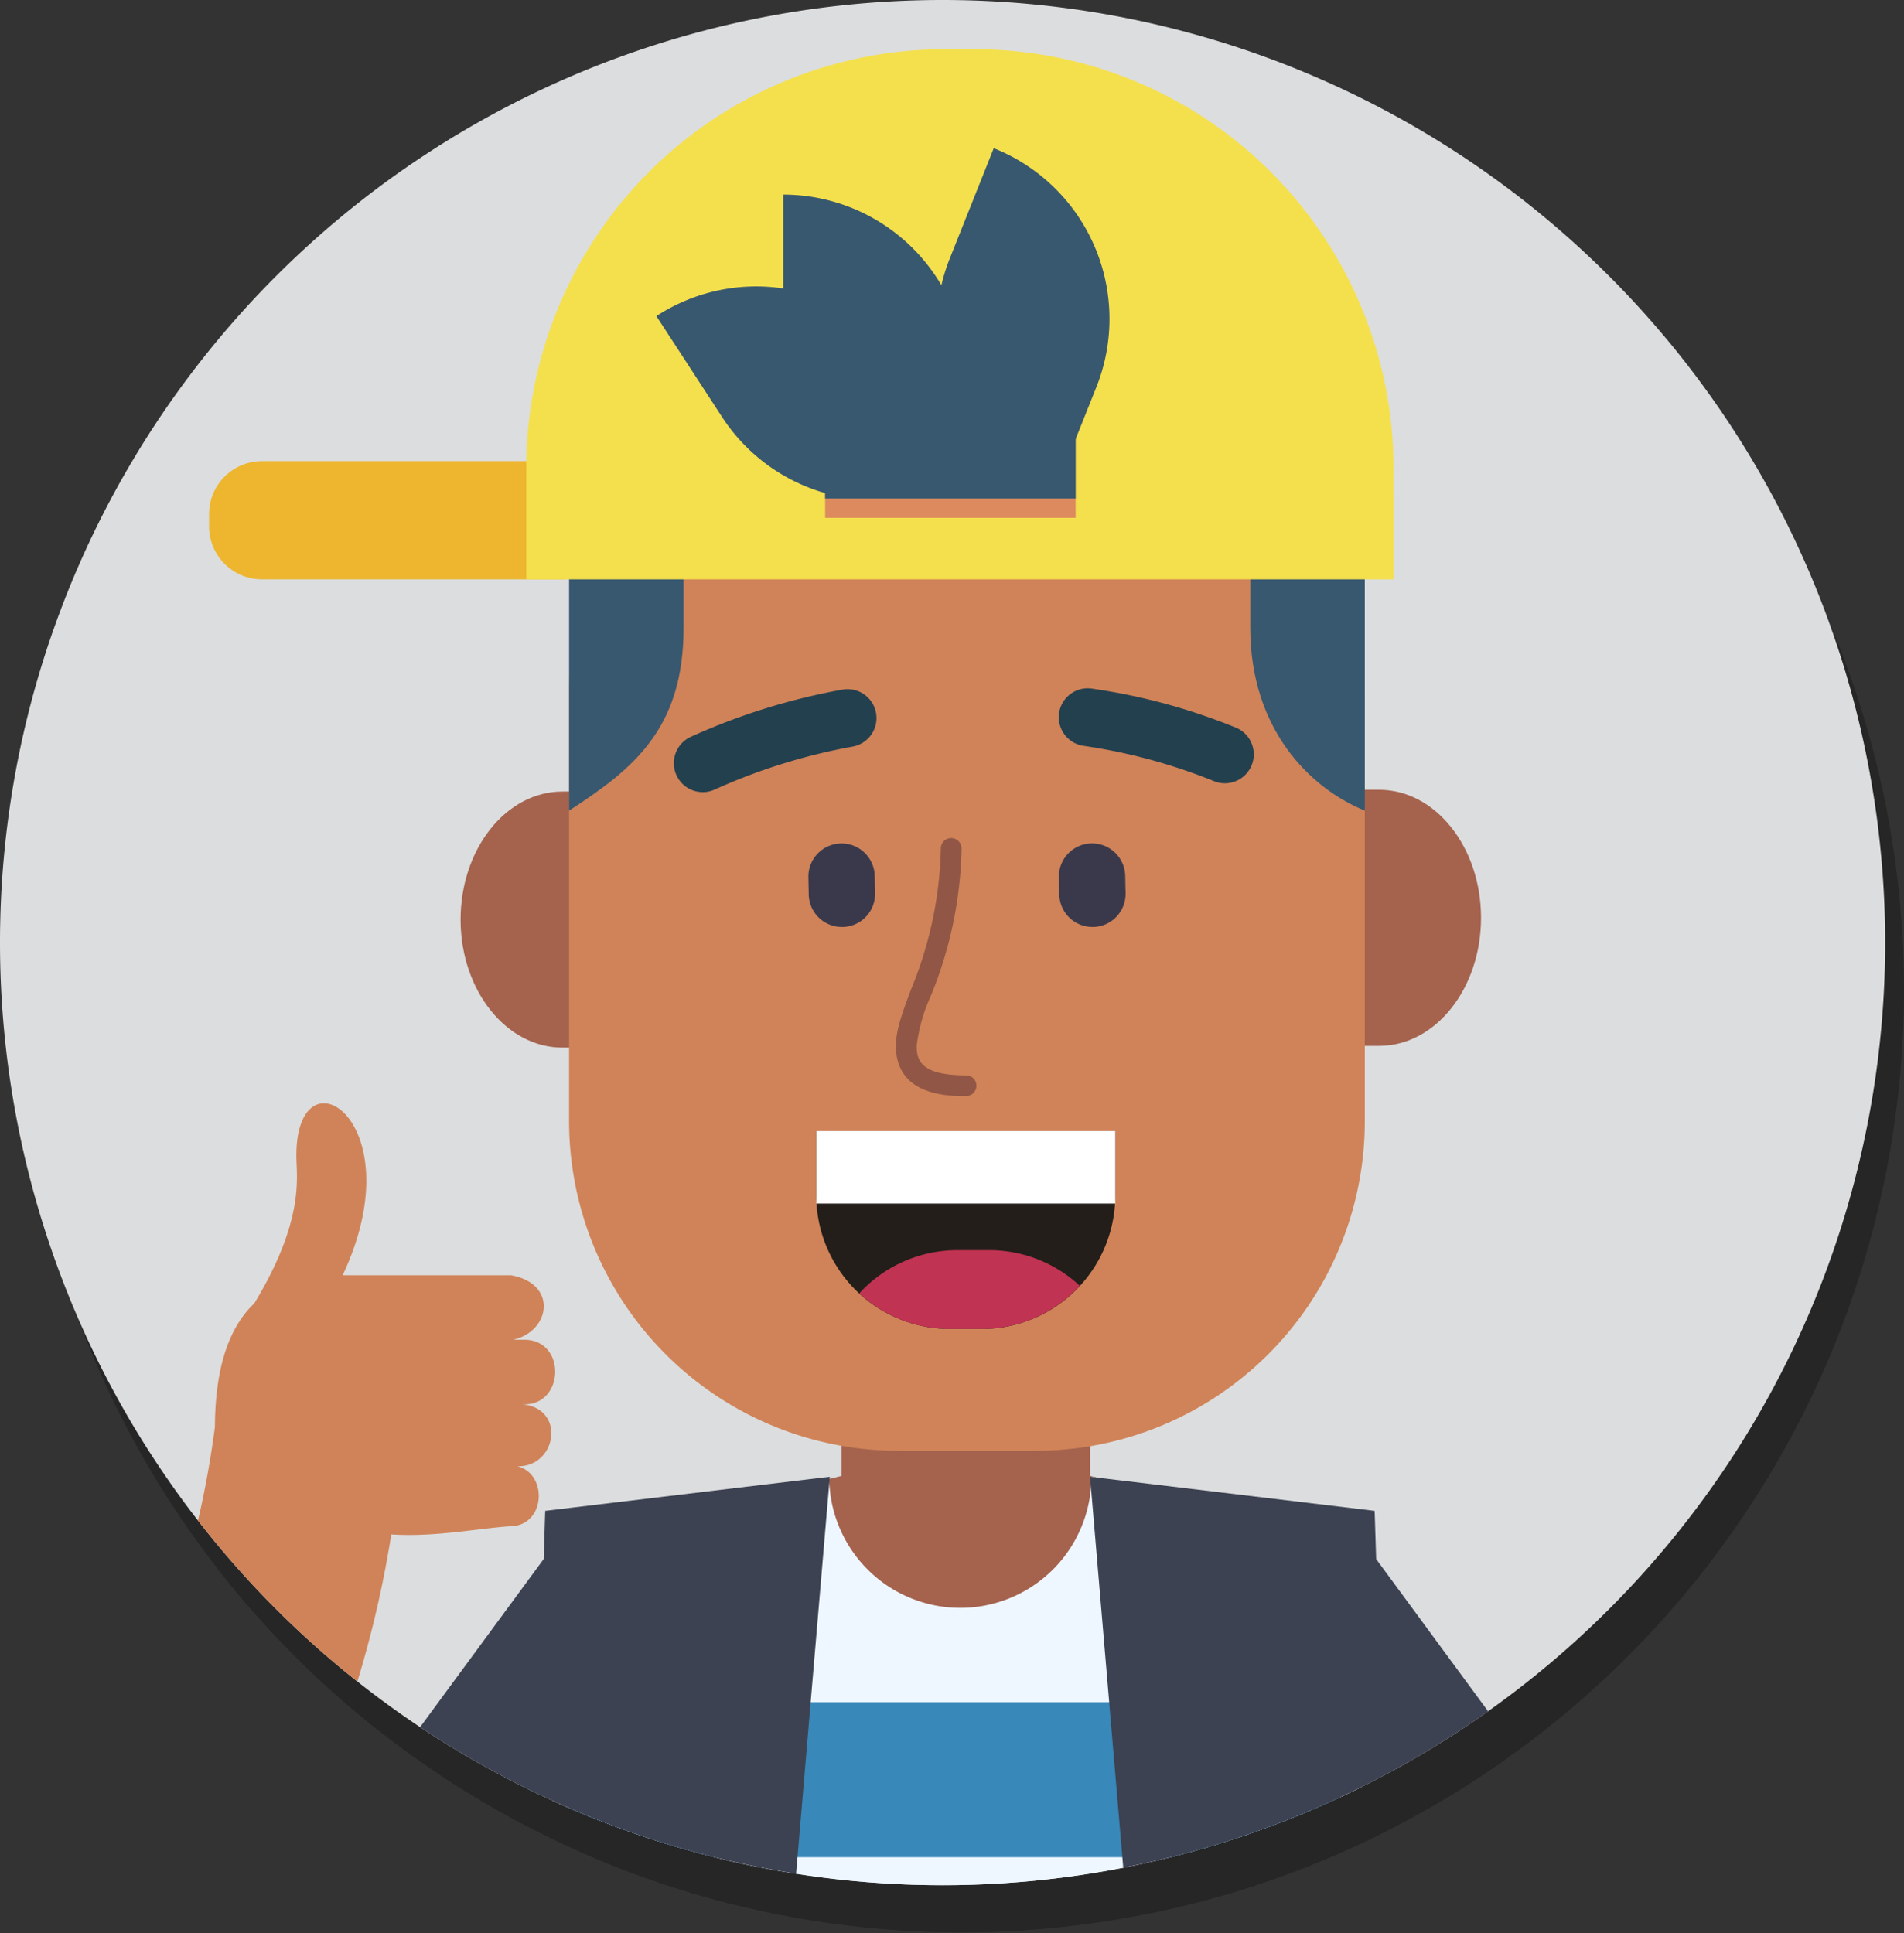<svg id="Group_647" data-name="Group 647" xmlns="http://www.w3.org/2000/svg" xmlns:xlink="http://www.w3.org/1999/xlink" width="202" height="205.108" viewBox="0 0 202 205.108">
  <rect x="0" y="0" width="202" height="205.108" fill="#333333" stroke="none"/>
  <defs>
    <clipPath id="clip-path">
      <rect id="Rectangle_542" data-name="Rectangle 542" width="202" height="205.108" fill="none"/>
    </clipPath>
    <clipPath id="clip-path-3">
      <rect id="Rectangle_537" data-name="Rectangle 537" width="200" height="200.108" transform="translate(2 5)" fill="none"/>
    </clipPath>
    <clipPath id="clip-path-4">
      <path id="Path_2734" data-name="Path 2734" d="M102,5A100,100,0,1,0,202,105,100,100,0,0,0,102,5" fill="none"/>
    </clipPath>
    <clipPath id="clip-path-5">
      <path id="Path_2735" data-name="Path 2735" d="M89.538,51.63v8.31h26.579V51.63a13.289,13.289,0,0,0-26.579,0" fill="none"/>
    </clipPath>
    <clipPath id="clip-path-7">
      <circle id="Ellipse_30" data-name="Ellipse 30" cx="100" cy="100" r="100" transform="translate(0 0)" fill="none"/>
    </clipPath>
    <clipPath id="clip-path-8">
      <path id="Path_2758" data-name="Path 2758" d="M87.538,46.631V54.94h26.579V46.631a13.289,13.289,0,1,0-26.579,0" fill="none"/>
    </clipPath>
  </defs>
  <g id="Group_646" data-name="Group 646" clip-path="url(#clip-path)">
    <g id="Group_639" data-name="Group 639">
      <g id="Group_638" data-name="Group 638" clip-path="url(#clip-path)">
        <g id="Group_637" data-name="Group 637" opacity="0.25">
          <g id="Group_636" data-name="Group 636">
            <g id="Group_635" data-name="Group 635" clip-path="url(#clip-path-3)">
              <path id="Path_2715" data-name="Path 2715" d="M102,5A100,100,0,1,0,202,105,100,100,0,0,0,102,5"/>
              <g id="Group_630" data-name="Group 630">
                <g id="Group_629" data-name="Group 629" clip-path="url(#clip-path-4)">
                  <path id="Path_2716" data-name="Path 2716" d="M57.305,153.972c4.6.381,4.891-6.875.275-6.84H56.444c4.006-.9,4.718-5.979-.232-6.841-5.028,0-12.813,0-17.858,0,7.786-16.592-5.057-24.408-4.909-12.52.013,2.105.878,6.688-4.471,15.508-3.041,2.887-4.147,7.615-4.174,13.116C22.235,175.878,14.889,190.871,5,203H31.912a115.6,115.6,0,0,0,11.6-35.211c4.658.273,8.569-.555,12.505-.863,3.878.055,4.164-5.556.88-6.368,4.18.09,5.218-6.214.41-6.586"/>
                  <path id="Path_2717" data-name="Path 2717" d="M130.32,182.547V164.711l-12.678-3.134V145.139H91.288v16.438L78.61,164.711v17.836Z"/>
                  <path id="Path_2718" data-name="Path 2718" d="M131.8,102.4h0c-.008-7.5,4.823-13.591,10.791-13.6l5.712-.011c5.968-.01,10.814,6.063,10.822,13.564s-4.822,13.591-10.791,13.6l-5.711.01c-5.969.011-10.814-6.062-10.823-13.563"/>
                  <path id="Path_2719" data-name="Path 2719" d="M78.191,102.527h0c.008,7.5-4.823,13.592-10.791,13.6l-5.712.011c-5.968.01-10.814-6.062-10.822-13.563s4.822-13.592,10.791-13.6l5.711-.011c5.969-.01,10.815,6.062,10.823,13.563"/>
                  <path id="Path_2720" data-name="Path 2720" d="M111.817,158.917H97.353a34.978,34.978,0,0,1-34.977-34.979V78.7A34.977,34.977,0,0,1,97.353,43.721h14.464A34.978,34.978,0,0,1,146.795,78.7v45.24a34.978,34.978,0,0,1-34.978,34.979"/>
                  <path id="Path_2721" data-name="Path 2721" d="M91.4,103.345h0a3.518,3.518,0,0,0,3.44-3.6L94.8,97.89a3.519,3.519,0,0,0-7.036.156L87.8,99.9a3.518,3.518,0,0,0,3.6,3.44"/>
                  <path id="Path_2722" data-name="Path 2722" d="M117.977,103.345h0a3.518,3.518,0,0,0,3.44-3.6l-.041-1.86a3.519,3.519,0,0,0-7.036.156l.042,1.859a3.518,3.518,0,0,0,3.595,3.44"/>
                  <path id="Path_2723" data-name="Path 2723" d="M133.131,82.2a64.515,64.515,0,0,0-15.269-4.142,3.07,3.07,0,0,0-3.5,2.565,3.076,3.076,0,0,0,2.565,3.5,59.467,59.467,0,0,1,13.81,3.725,3.033,3.033,0,0,0,1.21.251h.038a3.07,3.07,0,0,0,1.149-5.9"/>
                  <path id="Path_2724" data-name="Path 2724" d="M94.941,80.642a3.069,3.069,0,0,0-3.562-2.482,67.974,67.974,0,0,0-16.1,5.015,3.071,3.071,0,0,0,1.283,5.862h.034a3.064,3.064,0,0,0,1.273-.294A62.647,62.647,0,0,1,92.46,84.205a3.075,3.075,0,0,0,2.481-3.563"/>
                  <path id="Path_2725" data-name="Path 2725" d="M146.64,205.108l-.8-37.646-28.049-5.795a13.91,13.91,0,0,1-27.82,0l-28.049,5.795-1.68,37.646Z"/>
                  <rect id="Rectangle_534" data-name="Rectangle 534" width="81.856" height="16.445" transform="translate(62.376 185.585)"/>
                  <path id="Path_2726" data-name="Path 2726" d="M86.348,205.108l3.688-43.441-30.194,3.617-.161,5.114-25.523,34.71Z"/>
                  <path id="Path_2727" data-name="Path 2727" d="M173.52,205.108,148,170.4l-.161-5.114-30.194-3.617,3.688,43.441Z"/>
                  <path id="Path_2728" data-name="Path 2728" d="M106.147,145.988h-3.364A14.179,14.179,0,0,1,88.6,131.809V125h31.722v6.814a14.179,14.179,0,0,1-14.179,14.179"/>
                  <path id="Path_2729" data-name="Path 2729" d="M93.166,142.206a14.111,14.111,0,0,0,9.617,3.781h3.364a14.124,14.124,0,0,0,10.413-4.578,14.113,14.113,0,0,0-9.617-3.781h-3.364a14.128,14.128,0,0,0-10.413,4.578"/>
                  <rect id="Rectangle_535" data-name="Rectangle 535" width="31.723" height="7.688" transform="translate(88.604 124.995)"/>
                  <path id="Path_2730" data-name="Path 2730" d="M62.375,91c6.816-4.425,12.147-8.676,12.147-19.378V57.345h60.125V71.624c0,10.7,6.287,16.981,12.147,19.378V52.513H62.375Z"/>
                  <path id="Path_2731" data-name="Path 2731" d="M61.992,53.922H29.8a5.618,5.618,0,0,0-5.618,5.618v1.3A5.617,5.617,0,0,0,29.8,66.46H61.992Z"/>
                  <path id="Path_2732" data-name="Path 2732" d="M149.844,66.46H57.834V54.676a44.454,44.454,0,0,1,44.454-44.455h3.1a44.455,44.455,0,0,1,44.454,44.455Z"/>
                  <path id="Path_2733" data-name="Path 2733" d="M102.828,38.341h0a13.29,13.29,0,0,1,13.29,13.289v8.31H89.539V51.63a13.289,13.289,0,0,1,13.289-13.289"/>
                </g>
              </g>
              <g id="Group_632" data-name="Group 632">
                <g id="Group_631" data-name="Group 631" clip-path="url(#clip-path-5)">
                  <rect id="Rectangle_536" data-name="Rectangle 536" width="34.915" height="19.551" transform="translate(85.412 38.341)"/>
                </g>
              </g>
              <g id="Group_634" data-name="Group 634">
                <g id="Group_633" data-name="Group 633" clip-path="url(#clip-path-4)">
                  <path id="Path_2736" data-name="Path 2736" d="M113.812,57.358l4.508-11.3a19.5,19.5,0,0,0-10.89-25.337l-4.721,11.838a19.608,19.608,0,0,0-.834,2.7,19.472,19.472,0,0,0-16.786-9.613V35.6a19.407,19.407,0,0,0-13.454,2.935l6.955,10.68A19.412,19.412,0,0,0,89.7,57.358Z"/>
                  <path id="Path_2737" data-name="Path 2737" d="M104.486,121.283c-1.84,0-7.438,0-7.438-5.346,0-1.645.7-3.535,1.585-5.926a41.256,41.256,0,0,0,3.182-15,1.1,1.1,0,1,1,2.2,0,43.177,43.177,0,0,1-3.319,15.767,17.85,17.85,0,0,0-1.448,5.162c0,1.522.4,3.146,5.238,3.146a1.1,1.1,0,1,1,0,2.2"/>
                </g>
              </g>
            </g>
          </g>
        </g>
        <path id="Path_2739" data-name="Path 2739" d="M100,0A100,100,0,1,0,200,100,100,100,0,0,0,100,0" fill="#dcddde"/>
      </g>
    </g>
    <g id="Group_641" data-name="Group 641">
      <g id="Group_640" data-name="Group 640" clip-path="url(#clip-path-7)">
        <path id="Path_2740" data-name="Path 2740" d="M55.305,148.972c4.6.381,4.891-6.875.275-6.84H54.444c4.006-.9,4.718-5.979-.232-6.841-5.028,0-12.813,0-17.858,0,7.786-16.592-5.057-24.408-4.909-12.52.013,2.1.878,6.688-4.471,15.508-3.041,2.887-4.147,7.615-4.174,13.116C20.235,170.878,12.889,185.871,3,198H29.912a115.6,115.6,0,0,0,11.6-35.211c4.658.273,8.569-.555,12.505-.863,3.878.055,4.164-5.556.88-6.368,4.18.09,5.218-6.214.41-6.586" fill="#d08358"/>
        <path id="Path_2741" data-name="Path 2741" d="M128.32,177.547V159.711l-12.678-3.134V140.139H89.288v16.438L76.61,159.711v17.836Z" fill="#a5624d"/>
        <path id="Path_2742" data-name="Path 2742" d="M129.8,97.4h0c-.008-7.5,4.823-13.591,10.791-13.6l5.712-.011c5.968-.01,10.814,6.063,10.822,13.564s-4.822,13.591-10.791,13.6l-5.711.01c-5.969.011-10.814-6.062-10.823-13.563" fill="#a5624d"/>
        <path id="Path_2743" data-name="Path 2743" d="M76.191,97.527h0c.008,7.5-4.823,13.592-10.791,13.6l-5.712.011c-5.968.01-10.814-6.062-10.822-13.563s4.822-13.592,10.791-13.6l5.711-.011c5.969-.01,10.815,6.062,10.823,13.563" fill="#a5624d"/>
        <path id="Path_2744" data-name="Path 2744" d="M109.817,153.917H95.353a34.978,34.978,0,0,1-34.977-34.979V73.7A34.978,34.978,0,0,1,95.353,38.721h14.464A34.978,34.978,0,0,1,144.795,73.7v45.239a34.978,34.978,0,0,1-34.978,34.979" fill="#d08358"/>
        <path id="Path_2745" data-name="Path 2745" d="M89.4,98.345h0a3.518,3.518,0,0,0,3.44-3.6L92.8,92.89a3.519,3.519,0,0,0-7.036.156L85.8,94.9a3.518,3.518,0,0,0,3.6,3.44" fill="#3a394c"/>
        <path id="Path_2746" data-name="Path 2746" d="M115.977,98.345h0a3.518,3.518,0,0,0,3.44-3.6l-.041-1.86a3.519,3.519,0,0,0-7.036.156l.042,1.859a3.518,3.518,0,0,0,3.595,3.44" fill="#3a394c"/>
        <path id="Path_2747" data-name="Path 2747" d="M131.131,77.2a64.515,64.515,0,0,0-15.269-4.142,3.07,3.07,0,0,0-3.5,2.565,3.076,3.076,0,0,0,2.565,3.5,59.467,59.467,0,0,1,13.81,3.725,3.033,3.033,0,0,0,1.21.251h.038a3.07,3.07,0,0,0,1.149-5.9" fill="#23404f"/>
        <path id="Path_2748" data-name="Path 2748" d="M92.941,75.642a3.067,3.067,0,0,0-3.562-2.481,67.941,67.941,0,0,0-16.1,5.014,3.071,3.071,0,0,0,1.283,5.862h.034a3.064,3.064,0,0,0,1.273-.294A62.647,62.647,0,0,1,90.46,79.205a3.075,3.075,0,0,0,2.481-3.563" fill="#23404f"/>
        <path id="Path_2749" data-name="Path 2749" d="M144.64,200.108l-.8-37.646-28.049-5.795a13.91,13.91,0,0,1-27.82,0l-28.049,5.795-1.68,37.646Z" fill="#eef7ff"/>
        <rect id="Rectangle_539" data-name="Rectangle 539" width="81.856" height="16.445" transform="translate(60.376 180.585)" fill="#3888ba"/>
        <path id="Path_2750" data-name="Path 2750" d="M84.348,200.108l3.688-43.441-30.194,3.617-.161,5.114-25.523,34.71Z" fill="#3c4252"/>
        <path id="Path_2751" data-name="Path 2751" d="M171.52,200.108,146,165.4l-.161-5.114-30.194-3.617,3.688,43.441Z" fill="#3c4252"/>
        <path id="Path_2752" data-name="Path 2752" d="M104.147,140.988h-3.364A14.179,14.179,0,0,1,86.6,126.809V120h31.722v6.814a14.179,14.179,0,0,1-14.179,14.179" fill="#231e1a"/>
        <path id="Path_2753" data-name="Path 2753" d="M91.166,137.206a14.111,14.111,0,0,0,9.617,3.781h3.364a14.124,14.124,0,0,0,10.413-4.578,14.113,14.113,0,0,0-9.617-3.781h-3.364a14.128,14.128,0,0,0-10.413,4.578" fill="#c13352"/>
        <rect id="Rectangle_540" data-name="Rectangle 540" width="31.723" height="7.688" transform="translate(86.604 119.995)" fill="#fff"/>
        <path id="Path_2754" data-name="Path 2754" d="M60.375,86c6.816-4.425,12.147-8.676,12.147-19.378V52.345h60.125V66.624c0,10.7,6.287,16.981,12.147,19.378V47.513H60.375Z" fill="#385870"/>
        <path id="Path_2755" data-name="Path 2755" d="M59.992,48.922H27.8a5.618,5.618,0,0,0-5.618,5.618v1.3A5.617,5.617,0,0,0,27.8,61.46H59.992Z" fill="#edb62e"/>
        <path id="Path_2756" data-name="Path 2756" d="M147.844,61.46H55.834V49.676A44.454,44.454,0,0,1,100.288,5.221h3.1a44.455,44.455,0,0,1,44.454,44.455Z" fill="#f4e04d"/>
        <path id="Path_2757" data-name="Path 2757" d="M100.828,33.341h0a13.29,13.29,0,0,1,13.29,13.289v8.31H87.539V46.63a13.289,13.289,0,0,1,13.289-13.289" fill="#dd8b5e"/>
      </g>
    </g>
    <g id="Group_643" data-name="Group 643">
      <g id="Group_642" data-name="Group 642" clip-path="url(#clip-path-8)">
        <rect id="Rectangle_541" data-name="Rectangle 541" width="34.915" height="19.551" transform="translate(83.412 33.341)" fill="#385870"/>
      </g>
    </g>
    <g id="Group_645" data-name="Group 645">
      <g id="Group_644" data-name="Group 644" clip-path="url(#clip-path-7)">
        <path id="Path_2759" data-name="Path 2759" d="M111.812,52.358l4.508-11.3a19.5,19.5,0,0,0-10.89-25.337l-4.721,11.838a19.608,19.608,0,0,0-.834,2.7,19.472,19.472,0,0,0-16.786-9.613V30.6a19.407,19.407,0,0,0-13.454,2.935l6.955,10.68A19.412,19.412,0,0,0,87.7,52.358Z" fill="#385870"/>
        <path id="Path_2760" data-name="Path 2760" d="M102.486,116.283c-1.84,0-7.438,0-7.438-5.346,0-1.645.7-3.535,1.585-5.926a41.256,41.256,0,0,0,3.182-15,1.1,1.1,0,1,1,2.2,0A43.177,43.177,0,0,1,98.7,105.775a17.85,17.85,0,0,0-1.448,5.162c0,1.522.4,3.146,5.238,3.146a1.1,1.1,0,1,1,0,2.2" fill="#915646"/>
      </g>
    </g>
  </g>
</svg>
